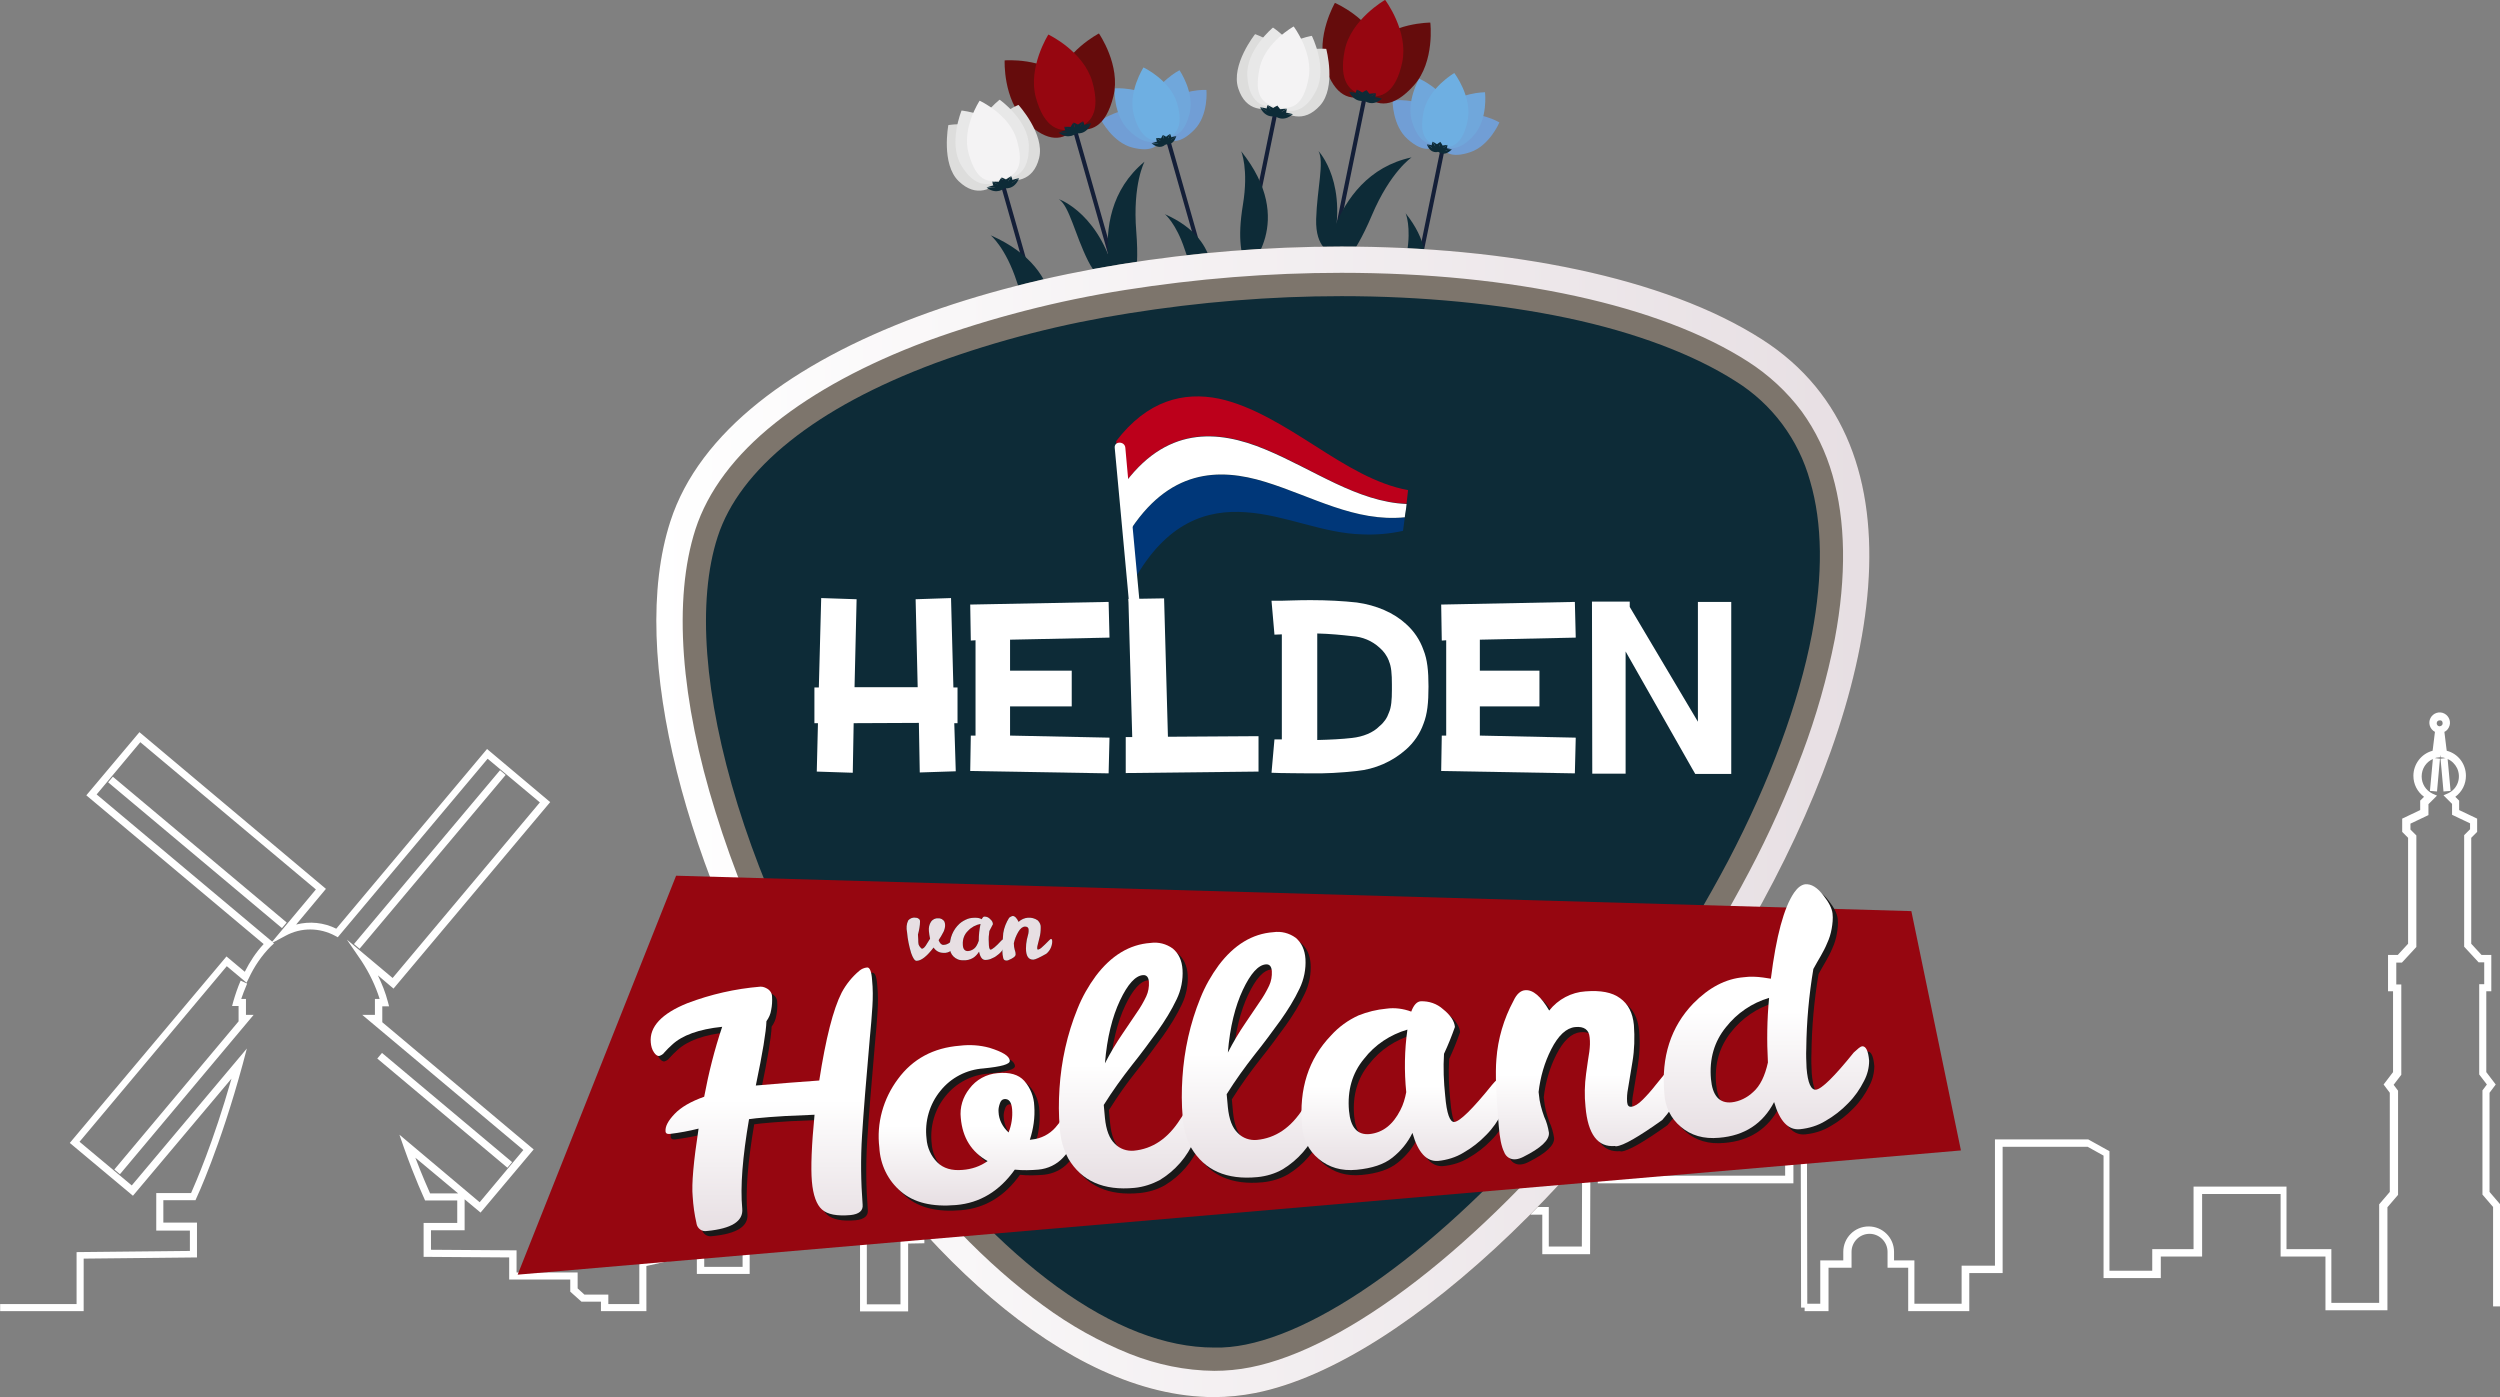<?xml version="1.0" encoding="utf-8"?>
<!-- Generator: Adobe Illustrator 23.0.3, SVG Export Plug-In . SVG Version: 6.00 Build 0)  -->
<svg version="1.1" id="Layer_1" xmlns="http://www.w3.org/2000/svg" xmlns:xlink="http://www.w3.org/1999/xlink" x="0px" y="0px"
	 viewBox="0 0 847.2 473.5" style="enable-background:new 0 0 847.2 473.5;" xml:space="preserve">
<rect x="0" y="0" width="847.2" height="473.5" fill="#808080" stroke="none"/>
<style type="text/css">
	.st0{fill:#FFFFFF;}
	.st1{fill:#141F38;}
	.st2{fill:#719ED5;}
	.st3{fill:#70A7DB;}
	.st4{fill:#6EAFE2;}
	.st5{fill:#0D2B37;}
	.st6{fill:#650C0C;}
	.st7{fill:#960610;}
	.st8{fill:#DDDDDC;}
	.st9{fill:#E8E8E8;}
	.st10{fill:#F4F3F4;}
	.st11{fill:#7D756C;}
	.st12{fill:url(#SVGID_1_);}
	.st13{fill:#BC001B;}
	.st14{fill:#003779;}
	.st15{fill:none;}
	.st16{fill:#191919;}
	.st17{fill:url(#SVGID_2_);}
	.st18{fill:url(#SVGID_3_);}
	.st19{fill:url(#SVGID_4_);}
	.st20{fill:url(#SVGID_5_);}
	.st21{fill:url(#SVGID_6_);}
	.st22{fill:url(#SVGID_7_);}
	.st23{fill:url(#SVGID_8_);}
	.st24{fill:url(#SVGID_9_);}
	.st25{fill:url(#SVGID_10_);}
	.st26{fill:url(#SVGID_11_);}
</style>
<g transform="translate(-328.349 -3.683)">
	<path class="st0" d="M995.8,448h-20.8v-14.7H968v-5.4c0-3.4-2.8-6.1-6.1-6.1c-3.4,0-6.1,2.8-6.1,6.1v5.4h-7.8V448h-8.1v-1.2h-1.2
		l-0.1-49.1l-1.1-3.5l-1.4,3.4v7.1h-66.3v-7.1l-1.4-3.4l-1.1,3.5l-0.1,31H851v-13.4h-4v-14L832.6,389l-15.3,12.3l-0.1,28.2l-1.6-0.5
		c-4-1.2-37.6-9.5-67.5-9.5c-27.6,0-60.4,7.3-67.2,9.4l-1.6,0.5l-0.1-40.8h-6.6v-2.2h-24.4v2.2h-6.6v36.4l-5.5,0.1v23h-16.3v-27.4
		h-5.5l-12.4-15.5l-13.7,15.5h-5.8v14.7h-17.9v-6.5l-17.1,3.8V448h-15.4v-3.2h-6.6l-3.8-3.4v-4.1h-20.7v-7.5l-29-0.2v-11.5h11.4
		v-7.6h-10.9l-0.3-0.7c0-0.1-3-6.3-6.9-17.3l-1.5-4.3l27.2,22.9l14.8-17.7l-54.6-45.8h4.3v-5.4h1.6c-1.4-4.5-3.5-8.8-6.1-12.8
		l-5-7.3l15.5,13l49.9-59.5l-17.7-14.8l-50.8,60.5l-0.9-0.5c-5.2-2.8-11.5-2.9-16.8,0l-4.3,2.3l0.4,0.3l-1,0.9
		c-3.2,3.2-5.7,6.9-7.6,11l-0.7,1.4l-6.7-5.6l-49.9,59.5l17.7,14.8l39-46.4l-1.4,5.3c-7.7,28.4-15.6,45.2-15.7,45.4l-0.3,0.7h-10.9
		v7.6h11.4v11.8l-38.4,0.4V448h-28.3v-2.4h25.9v-17.6l38.4-0.4v-6.9h-11.4V408h11.8c1.4-3.2,7.5-17,13.7-38.8l-33.4,39.7L352,391
		l53.1-63.2l6.2,5.2c1.7-3.4,3.8-6.6,6.4-9.4l-60.1-50.4l18-21.4l63.2,53.1l-10.1,12.1c4.6-1.2,9.4-0.7,13.6,1.4l51.1-60.9l21.4,18
		l-53.1,63.2l-5.3-4.5c1.4,2.9,2.6,5.9,3.4,9l0.4,1.5h-2.3v5.4l51.3,43.1l-18,21.4l-5.4-4.5v10.5h-11.4v6.6l29,0.2v7.5h20.7v5.4
		l2.3,2.1h8.1v3.2h10.5v-14.9l22-4.8v7.1h13v-14.7h7.1l14.9-16.8l13.4,16.8h6.7v27.4h11.4v-23l5.5-0.1V386h6.6v-2.2h29.3v2.2h6.6
		l0.1,40c9.4-2.5,40.1-9.1,66.3-9.1c27.7,0,58.6,7.1,66.6,9.2l0.1-26.1l17.8-14.3l16.8,14.3v12.7h4v13.4h11.2l0.1-28.9l3.2-10.1
		l4.2,9.9v5.1h61.4V397l4.2-9.9l3.2,10.1l0.1,48.3h4.4v-14.7h7.8v-2.9c0-4.7,3.8-8.6,8.6-8.6c4.7,0,8.6,3.8,8.6,8.6v2.9h6.9v14.7h16
		v-12.9h11.3v-42.8h31.6l7.2,4v40.5h14.5v-7.3h14v-21.2h31.5v21.2h15.2v18.2h16.2v-33.4l3.6-4.2v-33.6l-2.1-2.8l3.2-4.2v-27.4h-1.7
		v-12.3h3.3l3.5-3.8v-35.9l-2-2v-4.5l6.1-2.9v-3.2l1.3-1.3c-2.3-1.7-3.6-4.3-3.6-7.1c0-4,2.7-7.5,6.5-8.5l0.1-0.7l0.7-5.7
		c-1.7-0.9-2.4-3-1.5-4.7c0.9-1.7,3-2.4,4.7-1.5c1.7,0.9,2.4,3,1.5,4.7c-0.3,0.6-0.8,1.2-1.5,1.5l0.7,5.7l0.1,0.7
		c3.9,1,6.5,4.5,6.5,8.5c0,2.8-1.3,5.4-3.6,7.1l1.3,1.3v3.2l6.1,2.9v4.5l-2,2v35.9l3.5,3.8h3.3v12.3h-1.7v27.4l3.2,4.2l-2.1,2.8
		v33.6l3.6,4.2v34.6h-2.4v-33.7l-3.6-4.2v-35.3l1.5-2l-2.6-3.4v-30.6h1.7v-7.4h-1.9l-4.9-5.3v-37.8l2-2v-2l-6.1-2.9v-3.7l-2.9-2.9
		l1.6-0.7c3.2-1.5,4.5-5.3,3-8.5c-0.7-1.4-1.8-2.5-3.2-3.1l1,10.8l-2.4,0.2l-1-11.1l1.7-0.2c-0.3-0.1-0.5-0.1-0.8-0.2l-0.9-0.1
		l-0.1-0.8l-0.1,0.8l-0.9,0.1c-0.3,0-0.5,0.1-0.8,0.2l1.7,0.2l-1,11.1l-2.4-0.2l1-10.8c-2.3,1-3.8,3.3-3.8,5.9
		c0,2.5,1.4,4.7,3.6,5.8l1.6,0.7l-2.9,2.9v3.7l-6.1,2.9v2l2,2v37.8l-4.9,5.3h-1.9v7.4h1.7v30.6l-2.6,3.4l1.5,2v35.3l-3.6,4.2v34.9
		h-21v-18.2h-15.2v-21.2h-26.6v21.2h-14v7.3h-19.4v-41.5l-5.4-3H1007v42.8h-11.3V448z M474.1,408.1h9.5L469.1,396
		C471.5,402.3,473.4,406.5,474.1,408.1L474.1,408.1z M361.1,272.9l59.5,49.9l14.8-17.7l-59.5-49.9L361.1,272.9z M1155.1,247.8
		c-0.6,0-1,0.4-1,1c0,0.5,0.4,1,0.9,1l0.1,0l0.1,0c0.6-0.1,1-0.6,0.9-1.1C1156.1,248.1,1155.7,247.7,1155.1,247.8L1155.1,247.8z
		 M720.3,446.8h-2.4v-16.3l0.3-0.3c0.3-0.4,8.7-10,30-10s29.7,9.5,30,10l0.3,0.3v16H776v-15.1c-1.6-1.6-9.9-8.8-27.9-8.8
		s-26.3,7.2-27.9,8.8V446.8z M369,401.6l-1.9-1.6l42.1-50.2v-5.2H407l0.4-1.5c0.7-2.4,1.5-4.8,2.5-7.1l2.2,1c-0.9,2.1-1.6,4-2,5.2
		h1.6v5.4h2.6L369,401.6z M500.3,399.4l-44.1-37l1.6-1.9l44.1,37L500.3,399.4z M450.2,325.2l-1.9-1.6l49.5-58.9l1.9,1.6L450.2,325.2
		z M423.9,318.2L365,268.8l1.6-1.9l58.9,49.4L423.9,318.2z"/>
	<g transform="translate(602.668 215.343)">
		<g transform="translate(0 0)">
			<g transform="translate(243.605)">
				<g transform="translate(59.758 47.581)">
					
						<rect x="-118.1" y="-187.8" transform="matrix(0.201 -0.98 0.98 0.201 108.824 -240.714)" class="st1" width="50" height="1.4"/>
				</g>
				<g transform="translate(52.792 24.795)">
					<g transform="translate(0 9.095)">
						<path class="st2" d="M-85.2-208c5.2,4.6,4.7,8,2.4,10.7s-5.7,3.5-10.9-1.1s-5.1-13.1-5.1-13.1S-90.4-212.6-85.2-208z"/>
					</g>
					<g transform="translate(15.601 13.925)">
						<path class="st2" d="M-92.1-211c-6.6,2.2-7.5,5.5-6.4,8.9s3.8,5.5,10.4,3.3s9.9-10.1,9.9-10.1S-85.5-213.2-92.1-211z"/>
					</g>
					<g transform="translate(6.1 1.891)">
						<path class="st3" d="M-85.2-201.1c2.3,7.1,0.1,9.9-3.5,11.1s-7.2,0.2-9.5-6.8s2.3-14.9,2.3-14.9S-87.5-208.1-85.2-201.1z"/>
					</g>
					<g transform="translate(13.923 6.506)">
						<path class="st3" d="M-95.4-206.2c-4.9,5.6-4,9.1-1.2,11.6s6.5,3,11.4-2.5s3.8-14.6,3.8-14.6S-90.4-211.7-95.4-206.2z"/>
					</g>
					<g transform="translate(10.12)">
						<path class="st4" d="M-83.5-195.5c-1.7,8.1-5.4,9.6-9.6,8.7s-7-3.7-5.3-11.8s10.4-13.1,10.4-13.1S-81.8-203.6-83.5-195.5z"/>
					</g>
					<g transform="translate(11.628 23.245)">
						<g transform="translate(2.81 0.067)">
							<path class="st5" d="M-97.7-208.4c0,0-3-1.2,0.7-3.3L-97.7-208.4z"/>
						</g>
						<g transform="translate(3.946 0.067)">
							<path class="st5" d="M-98.9-208.4c0,0,3.2,0,0.7-3.3L-98.9-208.4z"/>
						</g>
						<g transform="translate(1.737)">
							<path class="st5" d="M-96.7-208.3c0,0-3.2-0.1-1.9-3.4L-96.7-208.3z"/>
						</g>
						<g transform="translate(2.056)">
							<path class="st5" d="M-97-208.3c0,0,2.5-1.1-1.9-3.4L-97-208.3z"/>
						</g>
						<g transform="translate(0 0.831)">
							<path class="st5" d="M-94.9-209.1c0,0-2.6,1-3.9-2.5L-94.9-209.1z"/>
						</g>
						<g transform="translate(0 0.831)">
							<path class="st5" d="M-94.9-209.1c0,0,1.2-1.9-3.9-2.5L-94.9-209.1z"/>
						</g>
						<g transform="translate(3.946 1.017)">
							<path class="st5" d="M-98.9-209.3c0,0,3,1.2,3.1-2.3L-98.9-209.3z"/>
						</g>
						<g transform="translate(3.585 1.017)">
							<path class="st5" d="M-98.5-209.3c0,0-1.9-2,3.1-2.3L-98.5-209.3z"/>
						</g>
						<g transform="translate(3.946 2.592)">
							<path class="st5" d="M-98.9-210.9c0,0,2,2,4.6-0.8L-98.9-210.9z"/>
						</g>
						<g transform="translate(3.94 2.095)">
							<path class="st5" d="M-98.9-210.4c0,0-0.4-2.2,4.6-0.8L-98.9-210.4z"/>
						</g>
					</g>
				</g>
				<g transform="translate(26.896)">
					<g transform="translate(5.805 33.017)">
						
							<rect x="-118.1" y="-187.8" transform="matrix(0.201 -0.98 0.98 0.201 108.823 -240.716)" class="st1" width="50" height="1.4"/>
					</g>
					<g transform="translate(2.06)">
						<g transform="translate(0 1.014)">
							<path class="st6" d="M-79-196.3c3.4,10.2,0.1,14.4-5.1,16.1s-10.4,0.3-13.7-9.9s3.3-21.6,3.3-21.6S-82.4-206.5-79-196.3z"/>
						</g>
						<g transform="translate(11.324 7.693)">
							<path class="st6" d="M-93.8-203.7c-7.1,8-5.8,13.2-1.7,16.8s9.4,4.4,16.5-3.6s5.5-21.2,5.5-21.2S-86.7-211.7-93.8-203.7z"/>
						</g>
						<g transform="translate(7.111)">
							<path class="st7" d="M-78.8-190.6c-2.2,10.5-7.1,12.5-12.5,11.4s-9.1-4.9-7-15.4s13.7-17.1,13.7-17.1S-76.6-201.1-78.8-190.6
								z"/>
						</g>
						<g transform="translate(9.149 30.296)">
							<g transform="translate(3.697 0.177)">
								<path class="st5" d="M-97.3-208c0,0-3.9-1.5,0.7-3.6L-97.3-208z"/>
							</g>
							<g transform="translate(5.225 0.177)">
								<path class="st5" d="M-98.9-208c0,0,4.2,0.2,0.7-3.6L-98.9-208z"/>
							</g>
							<g transform="translate(2.278)">
								<path class="st5" d="M-95.9-207.8c0,0-4.2-0.3-2.6-3.8L-95.9-207.8z"/>
							</g>
							<g transform="translate(2.64)">
								<path class="st5" d="M-96.3-207.8c0,0,3.3-1.1-2.6-3.8L-96.3-207.8z"/>
							</g>
							<g transform="translate(0 0.848)">
								<path class="st5" d="M-93.6-208.7c0,0-3.3,1-5.2-3L-93.6-208.7z"/>
							</g>
							<g transform="translate(0 0.848)">
								<path class="st5" d="M-93.6-208.7c0,0,1.5-2.1-5.2-3L-93.6-208.7z"/>
							</g>
							<g transform="translate(5.225 1.33)">
								<path class="st5" d="M-98.9-209.2c0,0,3.9,1.4,3.9-2.5L-98.9-209.2z"/>
							</g>
							<g transform="translate(4.723 1.33)">
								<path class="st5" d="M-98.4-209.2c0,0-2.6-2.3,3.9-2.5L-98.4-209.2z"/>
							</g>
							<g transform="translate(5.225 3.15)">
								<path class="st5" d="M-98.9-211c0,0,2.7,2.3,6-0.7L-98.9-211z"/>
							</g>
							<g transform="translate(5.214 2.483)">
								<path class="st5" d="M-98.9-210.3c0,0-0.5-2.5,6-0.7L-98.9-210.3z"/>
							</g>
						</g>
					</g>
					<g transform="translate(1.744 53.373)">
						<path class="st5" d="M-98.9-168.2c0,0,1.6-37.3,30.7-43.5c0,0-7.2,4.8-13.5,19.7S-93.4-172.6-98.9-168.2z"/>
					</g>
					<g transform="translate(0 51.249)">
						<path class="st5" d="M-98-211.7c0,0,10.7,11.2,4.3,34.4c0,0-5.4-1.3-5.1-11.4S-96-208-98-211.7z"/>
					</g>
				</g>
				<g transform="translate(0 9.11)">
					<g transform="translate(2.943 26.792)">
						
							<rect x="-118.1" y="-187.8" transform="matrix(0.201 -0.98 0.98 0.201 108.823 -240.716)" class="st1" width="50" height="1.4"/>
					</g>
					<g transform="translate(0 2.503)">
						<path class="st8" d="M-79.1-200.2c2.6,8-0.6,11.4-5.4,13s-11.2,1.9-13.8-6.1s5.7-18.4,5.7-18.4S-81.8-208.1-79.1-200.2z"/>
					</g>
					<g transform="translate(9.711 7.394)">
						<path class="st8" d="M-95.2-206.4c-5.6,6.3-4,10.7-0.2,14.1s9.5,6.1,15.1-0.1s2.1-19.2,2.1-19.2S-89.7-212.6-95.2-206.4z"/>
					</g>
					<g transform="translate(3.663 0.271)">
						<path class="st9" d="M-79.6-196.4c0.5,8.7-3.7,11.4-9,11.7s-9.8-1.8-10.3-10.6s8.7-16.4,8.7-16.4S-80.1-205.1-79.6-196.4z"/>
					</g>
					<g transform="translate(7.931 2.975)">
						<path class="st9" d="M-97-201.8c-3.9,7.8-1.1,11.9,3.6,14.3s9.7,2.2,13.6-5.6s-1.5-18.5-1.5-18.5S-93.1-209.6-97-201.8z"/>
					</g>
					<g transform="translate(7.082)">
						<path class="st10" d="M-81.6-194c-1.8,8.8-5.3,10.6-10.6,9.5s-7.8-4.1-6-13s11.6-14.3,11.6-14.3S-79.8-202.8-81.6-194z"/>
					</g>
					<g transform="translate(7.885 26.435)">
						<g transform="translate(3.699 0.176)">
							<path class="st5" d="M-97.3-208c0,0-3.9-1.5,0.7-3.6L-97.3-208z"/>
						</g>
						<g transform="translate(5.227 0.176)">
							<path class="st5" d="M-98.9-208c0,0,4.2,0.2,0.7-3.6L-98.9-208z"/>
						</g>
						<g transform="translate(2.279)">
							<path class="st5" d="M-95.9-207.8c0,0-4.2-0.3-2.6-3.8L-95.9-207.8z"/>
						</g>
						<g transform="translate(2.64)">
							<path class="st5" d="M-96.3-207.8c0,0,3.3-1.1-2.6-3.8L-96.3-207.8z"/>
						</g>
						<g transform="translate(0 0.848)">
							<path class="st5" d="M-93.6-208.7c0,0-3.3,1-5.2-3L-93.6-208.7z"/>
						</g>
						<g transform="translate(0 0.848)">
							<path class="st5" d="M-93.6-208.7c0,0,1.5-2.1-5.2-3L-93.6-208.7z"/>
						</g>
						<g transform="translate(5.227 1.33)">
							<path class="st5" d="M-98.9-209.2c0,0,3.9,1.4,3.9-2.5L-98.9-209.2z"/>
						</g>
						<g transform="translate(4.725 1.33)">
							<path class="st5" d="M-98.4-209.2c0,0-2.6-2.3,3.9-2.5L-98.4-209.2z"/>
						</g>
						<g transform="translate(5.227 3.15)">
							<path class="st5" d="M-98.9-211c0,0,2.7,2.3,6-0.7L-98.9-211z"/>
						</g>
						<g transform="translate(5.215 2.482)">
							<path class="st5" d="M-98.9-210.3c0,0-0.5-2.5,6-0.7L-98.9-210.3z"/>
						</g>
					</g>
					<g transform="translate(1.18 42.178)">
						<path class="st5" d="M-96.6-171.3c0,0,17.3-16.4-1.9-40.4c0,0,2.6,6,0.6,18.1S-98.3-176.3-96.6-171.3z"/>
					</g>
				</g>
				<g transform="translate(56.914 72.316)">
					<path class="st5" d="M-97.1-181.3c0,0,13-12.4-1.4-30.4c0,0,2,4.5,0.4,13.7S-98.4-185.1-97.1-181.3z"/>
				</g>
			</g>
			<g transform="translate(145.455 11.381)">
				<g transform="translate(73.573 33.08)">
					
						<rect x="-92.1" y="-212.4" transform="matrix(0.962 -0.274 0.274 0.962 47.816 -32.156)" class="st1" width="1.4" height="50"/>
				</g>
				<g transform="translate(52.198 11.411)">
					<g transform="translate(0 14.363)">
						<path class="st2" d="M-85.1-211.3c6.7,1.7,7.9,4.9,7,8.4s-3.4,5.8-10.1,4.1s-10.6-9.3-10.6-9.3S-91.8-213-85.1-211.3z"/>
					</g>
					<g transform="translate(18.765 7.716)">
						<path class="st2" d="M-95.3-207.1c-4.8,5-4.1,8.3-1.5,10.8s5.9,3.1,10.8-1.9s4.1-13.5,4.1-13.5S-90.5-212.1-95.3-207.1z"/>
					</g>
					<g transform="translate(4.629 7.186)">
						<path class="st3" d="M-84.4-207.2c5.3,5.2,4.7,8.8,2,11.5s-6.2,3.5-11.6-1.7s-4.9-14.3-4.9-14.3S-89.8-212.4-84.4-207.2z"/>
					</g>
					<g transform="translate(16.134 0.95)">
						<path class="st3" d="M-98.3-200.3c-1.8,7.2,0.7,9.9,4.3,10.9s7.2-0.3,9-7.5s-3.4-14.7-3.4-14.7S-96.4-207.5-98.3-200.3z"/>
					</g>
					<g transform="translate(10.639)">
						<path class="st4" d="M-83.7-199.4c2.3,7.9-0.4,11-4.4,12.2s-7.9-0.1-10.2-8s3.2-16.4,3.2-16.4S-86-207.3-83.7-199.4z"/>
					</g>
					<g transform="translate(17.183 22.632)">
						<g transform="translate(2.932 0.259)">
							<path class="st5" d="M-97.1-208.4c0,0-3.2,0.3-0.9-3.2L-97.1-208.4z"/>
						</g>
						<g transform="translate(3.746 0.259)">
							<path class="st5" d="M-97.9-208.4c0,0,2.9-1.4-0.9-3.2L-97.9-208.4z"/>
						</g>
						<g transform="translate(1.44 1.383)">
							<path class="st5" d="M-95.6-209.6c0,0-2.9,1.4-3.2-2.1L-95.6-209.6z"/>
						</g>
						<g transform="translate(1.44 1.383)">
							<path class="st5" d="M-95.6-209.6c0,0,1.8-2.1-3.2-2.1L-95.6-209.6z"/>
						</g>
						<g transform="translate(0 3.07)">
							<path class="st5" d="M-94.2-211.2c0,0-1.8,2.1-4.7-0.4L-94.2-211.2z"/>
						</g>
						<g transform="translate(0 2.354)">
							<path class="st5" d="M-94.2-210.5c0,0,0.2-2.2-4.7-0.4L-94.2-210.5z"/>
						</g>
						<g transform="translate(4.665)">
							<path class="st5" d="M-98.9-208.2c0,0,3.2-0.4,1.6-3.5L-98.9-208.2z"/>
						</g>
						<g transform="translate(3.871)">
							<path class="st5" d="M-98.1-208.2c0,0-2.6-0.9,1.6-3.5L-98.1-208.2z"/>
						</g>
						<g transform="translate(4.665 0.677)">
							<path class="st5" d="M-98.9-208.9c0,0,2.7,0.8,3.7-2.8L-98.9-208.9z"/>
						</g>
						<g transform="translate(4.505 0.677)">
							<path class="st5" d="M-98.7-208.9c0,0-1.3-1.8,3.7-2.8L-98.7-208.9z"/>
						</g>
					</g>
				</g>
				<g transform="translate(19.58)">
					<g transform="translate(23.268 32.656)">
						
							<rect x="-92.1" y="-212.4" transform="matrix(0.962 -0.274 0.274 0.962 47.816 -32.157)" class="st1" width="1.4" height="50"/>
					</g>
					<g transform="translate(0 9.027)">
						<path class="st6" d="M-78-205.2c7.7,7.5,6.7,12.7,2.9,16.7s-9,5.1-16.7-2.4s-7.1-20.7-7.1-20.7S-85.7-212.7-78-205.2z"/>
					</g>
					<g transform="translate(16.653)">
						<path class="st6" d="M-98-195.2c-2.6,10.4,1,14.4,6.3,15.7s10.4-0.4,13-10.9s-4.9-21.3-4.9-21.3S-95.4-205.6-98-195.2z"/>
					</g>
					<g transform="translate(9.814 0.264)">
						<path class="st7" d="M-79-195.6c2.9,10.3-0.5,14.4-5.8,15.9s-10.4-0.1-13.3-10.4s4.2-21.5,4.2-21.5S-82-206-79-195.6z"/>
					</g>
					<g transform="translate(18.275 29.761)">
						<g transform="translate(3.827 0.425)">
							<path class="st5" d="M-96.7-208.1c0,0-4.1,0.5-1-3.6L-96.7-208.1z"/>
						</g>
						<g transform="translate(4.989 0.425)">
							<path class="st5" d="M-97.8-208.1c0,0,3.8-1.8-1-3.6L-97.8-208.1z"/>
						</g>
						<g transform="translate(1.951 1.808)">
							<path class="st5" d="M-94.8-209.5c0,0-3.8,1.7-4.1-2.2L-94.8-209.5z"/>
						</g>
						<g transform="translate(1.951 1.785)">
							<path class="st5" d="M-94.8-209.4c0,0,2.4-2.5-4.1-2.2L-94.8-209.4z"/>
						</g>
						<g transform="translate(0 3.778)">
							<path class="st5" d="M-92.9-211.4c0,0-2.5,2.4-6-0.2L-92.9-211.4z"/>
						</g>
						<g transform="translate(0 2.809)">
							<path class="st5" d="M-92.9-210.5c0,0,0.4-2.5-6-0.2L-92.9-210.5z"/>
						</g>
						<g transform="translate(6.007)">
							<path class="st5" d="M-98.9-207.7c0,0,4.1-0.6,2.3-4L-98.9-207.7z"/>
						</g>
						<g transform="translate(5.028)">
							<path class="st5" d="M-97.9-207.7c0,0-3.3-0.9,2.3-4L-97.9-207.7z"/>
						</g>
						<g transform="translate(6.007 0.649)">
							<path class="st5" d="M-98.9-208.3c0,0,3.4,0.8,5-3.4L-98.9-208.3z"/>
						</g>
						<g transform="translate(5.828 0.649)">
							<path class="st5" d="M-98.7-208.3c0,0-1.6-2,5-3.4L-98.7-208.3z"/>
						</g>
					</g>
					<g transform="translate(34.906 43.44)">
						<path class="st5" d="M-93.6-158.9c0,0-15.8-33.8,7.2-52.8c0,0-4.1,7.6-2.8,23.7S-90.8-165.3-93.6-158.9z"/>
					</g>
					<g transform="translate(18.371 56.156)">
						<path class="st5" d="M-98.9-211.7c0,0,14.7,5,19.7,28.6c0,0-5.3,1.3-9.8-7.7S-95.3-209.3-98.9-211.7z"/>
					</g>
				</g>
				<g transform="translate(0 22.444)">
					<g transform="translate(17.785 26.513)">
						
							<rect x="-92.1" y="-212.4" transform="matrix(0.962 -0.274 0.274 0.962 47.816 -32.157)" class="st1" width="1.4" height="50"/>
					</g>
					<g transform="translate(0 8.21)">
						<path class="st8" d="M-81-207.4c6,5.8,4.8,10.4,1.2,14.1s-9.1,6.8-15.1,1s-3.5-19-3.5-19S-87-213.3-81-207.4z"/>
					</g>
					<g transform="translate(10.966 1.765)">
						<path class="st8" d="M-98.3-199.2c-2,8.1,1.4,11.4,6.4,12.6c4.9,1.2,11.3,1,13.3-7.1s-7-18-7-18S-96.2-207.3-98.3-199.2z"/>
					</g>
					<g transform="translate(2.881 3.674)">
						<path class="st9" d="M-80.3-203c4.5,7.5,2,11.8-2.6,14.5s-9.5,2.9-14-4.6s0.1-18.6,0.1-18.6S-84.8-210.5-80.3-203z"/>
					</g>
					<g transform="translate(8.489)">
						<path class="st9" d="M-98.9-195.7c0.1,8.8,4.5,11.1,9.8,11s9.6-2.5,9.5-11.3s-9.9-15.7-9.9-15.7S-99-204.4-98.9-195.7z"/>
					</g>
					<g transform="translate(6.705 0.244)">
						<path class="st10" d="M-81.9-198.3c2.5,8.7,0.3,11.9-5,13.4s-8.8,0-11.3-8.7s3.7-18,3.7-18S-84.4-207-81.9-198.3z"/>
					</g>
					<g transform="translate(13.473 25.927)">
						<g transform="translate(3.827 0.425)">
							<path class="st5" d="M-96.7-208.1c0,0-4.1,0.5-1-3.6L-96.7-208.1z"/>
						</g>
						<g transform="translate(4.99 0.425)">
							<path class="st5" d="M-97.8-208.1c0,0,3.8-1.8-1-3.6L-97.8-208.1z"/>
						</g>
						<g transform="translate(1.95 1.808)">
							<path class="st5" d="M-94.8-209.5c0,0-3.8,1.7-4.1-2.2L-94.8-209.5z"/>
						</g>
						<g transform="translate(1.95 1.785)">
							<path class="st5" d="M-94.8-209.4c0,0,2.4-2.5-4.1-2.2L-94.8-209.4z"/>
						</g>
						<g transform="translate(0 3.779)">
							<path class="st5" d="M-92.9-211.4c0,0-2.5,2.4-6-0.2L-92.9-211.4z"/>
						</g>
						<g transform="translate(0 2.809)">
							<path class="st5" d="M-92.9-210.5c0,0,0.4-2.5-6-0.2L-92.9-210.5z"/>
						</g>
						<g transform="translate(6.008)">
							<path class="st5" d="M-98.9-207.7c0,0,4.1-0.6,2.3-4L-98.9-207.7z"/>
						</g>
						<g transform="translate(5.03)">
							<path class="st5" d="M-97.9-207.7c0,0-3.3-0.9,2.3-4L-97.9-207.7z"/>
						</g>
						<g transform="translate(6.008 0.649)">
							<path class="st5" d="M-98.9-208.3c0,0,3.4,0.8,5-3.4L-98.9-208.3z"/>
						</g>
						<g transform="translate(5.829 0.649)">
							<path class="st5" d="M-98.7-208.3c0,0-1.6-2,5-3.4L-98.7-208.3z"/>
						</g>
					</g>
					<g transform="translate(14.727 45.847)">
						<path class="st5" d="M-78.5-176.7c0,0,7.7-22.6-20.3-34.9c0,0,5.1,4.1,8.9,15.8S-82.3-180.4-78.5-176.7z"/>
					</g>
				</g>
				<g transform="translate(73.795 61.247)">
					<path class="st5" d="M-83.5-185.4c0,0,5.8-17-15.3-26.3c0,0,3.8,3.1,6.7,11.9C-89.3-190.9-86.4-188.1-83.5-185.4z"/>
				</g>
			</g>
			<g transform="translate(46.961 83.592)">
				<path class="st11" d="M104.2,176.9C0.1,197.7-125-23.3-94.1-118.6s278.5-120.3,370-61.6C389.9-107,208.2,156.1,104.2,176.9z"/>
				
					<linearGradient id="SVGID_1_" gradientUnits="userSpaceOnUse" x1="-856.083" y1="555.543" x2="-855.083" y2="555.543" gradientTransform="matrix(411.076 0 0 -389.911 351816.219 216595.781)">
					<stop  offset="0" style="stop-color:#FFFFFF"/>
					<stop  offset="0.994" style="stop-color:#E7DFE3"/>
				</linearGradient>
				<path class="st12" d="M133.3-202.8c57.8,0,108.1,11,137.8,30.1c7,4.5,13.2,10.2,18.2,16.9c4.7,6.5,8.2,13.8,10.4,21.5
					c4.5,15.6,4.8,34.3,0.8,55.6c-2.6,13.2-6.3,26.2-11,38.7c-5.2,13.8-11.2,27.3-18.1,40.3c-14.5,27.5-31.7,53.4-51.4,77.5
					c-19.6,24-40.7,45.1-61,60.8c-20.8,16.1-40.3,26.3-56.5,29.5c-4,0.8-8.2,1.2-12.3,1.2c-9.8-0.1-19.4-2.1-28.5-5.7
					c-10.5-4.2-20.3-9.7-29.4-16.4c-19-13.7-38.3-33.8-55.9-57.9c-12.2-16.8-23-34.6-32.3-53.1c-9.2-18.1-16.9-36.9-22.9-56.3
					c-5.9-18.9-9.5-36.8-10.7-53c-1.2-16.6,0.1-31,3.9-42.8c4.2-12.9,13.3-25.1,27-36c13.3-10.6,30.6-20,51.5-27.8
					c21.8-7.9,44.3-13.7,67.2-17.3C84.2-200.8,108.7-202.8,133.3-202.8L133.3-202.8 M133.3-211.7c-99.4,0-207.7,32.2-227.4,93.1
					c-29.5,91,83.4,296.8,184.3,296.8c4.7,0,9.4-0.5,14-1.4c104.1-20.8,285.7-283.9,171.7-357C242.9-201.4,189.5-211.7,133.3-211.7
					L133.3-211.7z"/>
			</g>
			<path class="st5" d="M147.8,244c-3.5,0.7-7.1,1.1-10.7,1c-16.4,0-34.3-6.9-53.2-20.6c-18.3-13.3-37-32.7-54.1-56.2
				c-23.5-32.3-42.7-70.3-54.1-107c-11.4-36.9-13.9-69.2-6.8-91c3.7-11.4,11.9-22.3,24.4-32.3c12.6-10.1,29.2-19,49.3-26.5
				c21.3-7.8,43.3-13.4,65.7-16.9c23.8-3.8,47.9-5.8,72-5.8l0,0c27.3,0,53.7,2.6,76.5,7.4c23.2,4.9,42.9,12.4,57,21.4
				c12.4,7.7,21.4,19.8,25.3,33.9c4.2,14.3,4.4,31.8,0.6,51.9c-4.4,23.1-14.2,49.7-28.4,76.8c-14.3,27-31.2,52.5-50.5,76.1
				C221.7,204.3,178.5,237.8,147.8,244z"/>
			<g transform="translate(202.335 134.534)">
				<path class="st13" d="M-96.5-181c14.7-21.1,32.5-19.7,48.6-13c16.4,6.8,31.2,17.9,47.9,18.5c0.2-1.5,0.3-3,0.5-4.6
					c-10.9-2-21-8.3-31.5-15c-10.4-6.6-21.4-13.6-32.6-16c-11.9-2.4-24.2,0.5-34.8,14.4C-97.8-191.3-97.2-186.1-96.5-181z"/>
				<path class="st14" d="M-94.5-165.1l2,15.8c11.1-20,24.9-24.3,38.1-23.3c13.4,0.9,26.1,7.2,39.5,7.5c4.6,0.2,9.2-0.2,13.7-1.2
					c0.2-1.5,0.4-3,0.6-4.5c-16.8,1.6-31.4-7.2-47.3-12C-63.5-187.6-80.7-187.4-94.5-165.1z"/>
				<path class="st0" d="M-96.5-181c0.7,5.3,1.4,10.5,2,15.8c13.8-22.2,31-22.5,46.6-17.7c15.9,4.9,30.5,13.7,47.3,12
					c0.1-0.9,0.2-1.8,0.4-2.7c0.1-0.6,0.1-1.2,0.2-1.8c-16.7-0.7-31.5-11.7-47.9-18.5C-64-200.6-81.8-202-96.5-181z"/>
				<g transform="translate(0 15.437)">
					<line class="st15" x1="-92" y1="-155.7" x2="-97.1" y2="-210"/>
					<path class="st0" d="M-90.3-155.7L-92-174l-2.7-29.2l-0.6-6.7c-0.2-2.3-3.8-2.3-3.6,0l1.7,18.3l2.7,29.2l0.6,6.7
						C-93.6-153.4-90.1-153.4-90.3-155.7L-90.3-155.7z"/>
				</g>
			</g>
			<g transform="translate(100.569 202.713)">
				<path class="st0" d="M-85.6-169.3l-0.3,16.8l-12.2-0.4l0.4-16.4h-1.2v-12.1h1.5l0.8-30.3l12,0.4l-0.7,29.8h21.4l-0.7-29.8
					l12-0.4l0.8,30.3h1.4v12.1h-1.1L-51-153l-12.2,0.4l-0.3-16.8L-85.6-169.3z"/>
				<path class="st0" d="M-44.3-197.4l-1.6,0.1l-0.2-12.2l46.9-0.9l0.3,12.1l-33.7,0.7v10.5h20.9v12.1h-20.9v9.9l33.7,0.7l-0.3,12.1
					l-46.9-0.8l0.2-12h1.6L-44.3-197.4L-44.3-197.4z"/>
				<path class="st0" d="M8.8-164.7l-1.3-46.7l12.1-0.2l1.3,46.9l30.7-0.2v12l-45,0.5v-12.2H8.8z"/>
				<path class="st0" d="M56-210.8h3.6c1.4,0,4.9-0.2,9.6-0.2c5.8,0,11.1,0.3,15.7,0.8c6.6,0.9,12.6,3.5,16.7,7.3
					c2.7,2.4,4.7,5.4,5.9,8.8c1.3,3.2,1.7,7.1,1.7,12.4c0,5.5-0.4,9.3-1.7,12.6c-1.2,3.4-3.3,6.4-5.9,8.7
					c-4.6,4.1-10.5,6.7-16.7,7.3c-5.3,0.6-10.7,0.9-16.1,0.8c-4.4,0-7.9-0.1-9.1-0.1h-0.5l-3.2-0.1l1-11.3h2.5v-35.6l-2.5,0.1
					L56-210.8z M95.8-190.4c-0.7-1.8-1.8-3.3-3.2-4.5c-2.5-2.3-5.8-3.7-9.3-3.9c-3.5-0.4-7.5-0.8-11.8-0.9v36.1
					c4.3-0.1,8.4-0.3,11.8-0.7c3.7-0.4,7.2-1.8,9.3-4c1.5-1.2,2.6-2.8,3.2-4.6c0.8-1.8,1-4.3,1-7.7v-1.8c0-3.6-0.2-6.1-1-7.9V-190.4
					z"/>
				<path class="st0" d="M115.2-197.4l-1.5,0.1l-0.2-12.2l45.3-0.9l0.3,12.1l-32.5,0.7v10.5h20.2v12.1h-20.2v9.9l32.5,0.7l-0.3,12.1
					l-45.3-0.8l0.2-12h1.5L115.2-197.4z"/>
				<path class="st0" d="M164.6-210.5h12.8l0,1.8l23.1,38.9v-40.6h11.3v58.3h-12.2l-1.1-1.9L176-193.6v41.4h-11.3L164.6-210.5z"/>
			</g>
			<path class="st7" d="M-98.9,220.3l489.1-42.1l-16.8-81.1L-45.2,85.1L-98.9,220.3z"/>
			<g transform="translate(45.011 299.902)">
				<g transform="translate(1.752 1.752)">
					<g transform="translate(77.462)">
						<g transform="translate(0 54.303)">
							<path class="st16" d="M-52.9-169.5c-5.2,7.3-11.8,11.3-19.9,12s-14.3-0.8-18.7-4.6c-4.4-3.7-7-9.1-7.3-14.9
								c-1-8.2,1.3-16.5,6.3-23.2c5-6.8,12-10.5,21-11.3c3.3-0.4,6.7-0.2,10,0.7c4.5,1.4,6.8,2.8,6.9,4.4c0.1,1.2-2.9,2-8.9,2.6
								c-5.7,0.4-11,3.1-14.6,7.6c-3.7,4.5-5.4,10.4-4.7,16.2c0.2,3,1.5,5.9,3.6,8c2.1,2.1,5,2.9,8.5,2.6c3.1-0.2,6.1-1.2,8.6-3
								c-5.5-3.1-8.5-7.9-9.1-14.6c-0.4-3.6,0.7-7.1,2.9-9.9c2.3-3.1,5.8-5,9.6-5.3c4.1-0.4,7.1,0.5,9,2.6c2.1,2.4,3.3,5.4,3.4,8.5
								c0.3,3.9-0.3,7.8-1.5,11.5l0.7-0.1c3.1-0.3,6-1.8,8-4.1c0.8-1,1.5-1.8,2-2.5c0.4-0.6,1.1-1,1.8-1.2c1-0.1,1.6,1.1,1.9,3.5
								c0.4,4.5-0.6,7.9-3.1,10.4c-2.2,2.4-5.2,3.8-8.4,4.1C-47.4-169.3-50.2-169.2-52.9-169.5z M-55-182.1c1-2.5,1.4-5.2,1.2-7.8
								c-0.2-2.5-1.1-3.7-2.7-3.5c-0.7,0.1-1.2,0.6-1.5,1.6c-0.3,0.9-0.5,1.8-0.4,2.8C-58.3-186.4-57-183.9-55-182.1L-55-182.1z"/>
						</g>
						<g transform="translate(60.951 19.486)">
							<path class="st16" d="M-73.3-128.5c-10.4,1-17.9-2.3-22.4-9.9c-1.7-3.2-2.7-6.7-2.9-10.3c-0.4-4.5-0.4-9-0.1-13.5
								c0.6-9.3,2.6-18.4,6.1-27c1.6-4,3.7-7.7,6.2-11.1c5.2-6.9,11.4-10.7,18.5-11.2c2.7-0.4,5.4,0.3,7.6,1.9
								c1.9,1.6,3.1,4,3.3,7.2c0.2,3.4-0.5,6.9-2,10c-1.8,3.8-4,7.3-6.4,10.7c-2.7,3.7-5.6,7.7-8.9,11.8s-6.4,8.5-9.4,13.3l0.4,4.4
								c0.4,4.1,1.5,7,3.4,8.8c1.7,1.7,4,2.5,6.4,2.3c6.3-0.6,11.6-4.1,15.8-10.8c1.7-2.7,3.1-4.1,4.2-4.2c1-0.1,1.6,1.1,1.9,3.6
								c0.2,2.7-0.3,5.3-1.4,7.8c-2.4,5.7-6.5,10.4-11.8,13.6C-67.3-129.7-70.2-128.8-73.3-128.5z M-72.5-187.9
								c1.2-1.7,2.3-3.6,3.2-5.5c0.7-1.5,1-3.2,0.9-4.9c-0.1-1.6-0.8-2.4-2-2.3c-2.6,0.2-5.2,3.1-7.8,8.6s-4.4,12.6-5.1,21.3
								c1.8-3.5,3.8-6.9,6-10.1C-75.5-183.5-73.9-185.8-72.5-187.9z"/>
						</g>
						<g transform="translate(102.607 15.842)">
							<path class="st16" d="M-73.3-128.5c-10.4,1-17.9-2.3-22.4-9.9c-1.7-3.2-2.7-6.7-2.9-10.3c-0.4-4.5-0.4-9-0.1-13.5
								c0.6-9.3,2.6-18.4,6.1-27c1.6-4,3.7-7.7,6.2-11.1c5.2-6.9,11.4-10.7,18.5-11.2c2.7-0.4,5.4,0.3,7.6,1.9
								c1.9,1.6,3.1,3.9,3.3,7.2c0.2,3.4-0.5,6.9-2,10c-1.8,3.8-4,7.3-6.4,10.7c-2.7,3.7-5.6,7.7-8.9,11.8
								c-3.2,4.1-6.4,8.5-9.4,13.3l0.4,4.4c0.4,4.1,1.5,7,3.4,8.8c1.7,1.7,4,2.5,6.4,2.3c6.3-0.5,11.6-4.1,15.8-10.8
								c1.7-2.7,3.1-4.1,4.2-4.2c1-0.1,1.6,1.1,1.9,3.6c0.2,2.7-0.3,5.3-1.4,7.8c-2.4,5.7-6.5,10.4-11.8,13.6
								C-67.3-129.7-70.2-128.8-73.3-128.5z M-72.5-187.9c1.2-1.7,2.3-3.6,3.2-5.5c0.7-1.5,1-3.2,0.9-4.9c-0.1-1.6-0.8-2.4-2-2.3
								c-2.6,0.2-5.2,3.1-7.8,8.6s-4.4,12.6-5.1,21.3c1.8-3.5,3.8-6.9,6-10.1C-75.5-183.5-73.9-185.8-72.5-187.9z"/>
						</g>
						<g transform="translate(143.254 39.552)">
							<path class="st16" d="M-31.7-185.8c1.3-0.1,2.1,1.5,2.4,4.9c0,2.4-0.6,4.7-1.7,6.8c-1.4,2.8-3.2,5.4-5.4,7.6
								c-2.3,2.4-4.9,4.4-7.7,6c-2.6,1.6-5.6,2.5-8.6,2.8c-3.9,0.3-6.8-2.8-8.7-9.5c-1.6,3.3-3.9,6.1-6.8,8.4
								c-2.9,2.3-6.9,3.6-12.1,4.1c-5.2,0.5-9.4-0.8-12.9-3.7c-3.4-2.8-5.4-6.9-5.6-11.3c-1.1-12.4,2.2-22.6,9.8-30.5
								c2.6-2.9,5.8-5.2,9.3-6.8c3-1.2,6.2-2,9.5-2.3c2.8-0.4,5.7,0,8.4,1c0.8-2.2,1.9-3.4,3.2-3.5c2.8-0.1,5.5,0.8,7.6,2.7
								c2.5,2,3.8,4,4,6c-1.1,3.1-2.3,6.1-3.7,9.1c-0.3,4.7-0.1,9.5,0.4,14.2c0.5,6.1,1.6,9,3.1,8.9c1.9-0.2,6.2-4.4,12.8-12.6
								C-33.2-184.9-32.3-185.8-31.7-185.8z M-82.9-174.7c0.5,5.6,2.8,8.3,7,7.9c4.5-0.5,7.9-3.2,10.4-8.1c1-1.9,1.6-4,2-6.1
								c-0.7-7.1-0.6-14.2,0.4-21.2c-5.8,1.7-11,5.1-14.7,9.9C-81.8-187.5-83.5-181.6-82.9-174.7L-82.9-174.7z"/>
						</g>
						<g transform="translate(209.004 35.595)">
							<path class="st16" d="M-88.9-211.6c2.6-0.2,5.3,2.1,8.1,6.9c3-3.8,7.5-6.2,12.3-6.5c5.1-0.4,9,0.3,11.7,2.3s4.3,5,4.7,9.1
								c0.4,4.2,0.2,8.4-0.5,12.5c-0.7,4.3-1.2,7.3-1.5,9.1c-0.3,1.5-0.4,3-0.3,4.5c0.1,1.2,0.6,1.7,1.4,1.6
								c1.1-0.1,2.4-0.9,3.9-2.4s3-3.2,4.4-5c1.5-1.8,2.8-3.4,4-4.9c1.2-1.5,2.1-2.3,2.6-2.3c1-0.1,1.6,1.1,1.9,3.6
								c0.4,5.1-1.6,10.3-6.3,15.5c-8,5.7-13.2,8.7-15.6,8.9c-0.2,0-0.3,0-0.4-0.1c-5.8,0.5-9.2-3.9-10-13.3
								c-0.4-3.7-0.3-7.5,0.2-11.2c0.5-3.4,0.8-5.9,1.1-7.5c0.2-1.6,0.3-3.2,0.1-4.8c-0.2-2.6-1.9-3.8-4.9-3.5
								c-3,0.3-5.7,2.8-8.1,7.5c-2.3,4.5-3.7,9.4-4.3,14.5l0.1,0.8c0.2,2.6,0.9,5.1,1.8,7.6c0.8,1.7,1.3,3.5,1.6,5.4
								c0.2,2.5-2.7,5.2-8.7,8.2c-0.8,0.4-1.6,0.7-2.5,0.8c-1.8,0.2-3.4-0.8-4-2.5c-0.9-1.8-1.5-4.8-1.8-8.8
								c-0.9-10.4-1.2-17.9-0.8-22.6c0.5-6.9,2.5-13.7,5.8-19.8C-91.8-210.4-90.4-211.5-88.9-211.6z"/>
						</g>
						<g transform="translate(265.922)">
							<path class="st16" d="M-31.7-157c1.3-0.1,2.1,1.5,2.4,4.9c0,2.4-0.6,4.7-1.7,6.8c-1.4,2.8-3.2,5.4-5.4,7.6
								c-2.3,2.4-4.9,4.4-7.7,6c-2.6,1.6-5.6,2.5-8.6,2.8c-4,0.4-6.9-2.7-8.8-9.2c-3.8,7.3-10,11.4-18.6,12.1
								c-5.3,0.5-9.6-0.8-13-3.7c-3.4-2.8-5.4-6.9-5.6-11.3c-1.1-12.4,2.2-22.6,9.8-30.5c5.3-5.4,11-8.4,17.1-8.9
								c2.2-0.3,4.4-0.2,6.6,0.1l2.6,0.4c1.8-14.4,4.4-24.1,7.9-29.2c1.2-1.7,2.4-2.6,3.7-2.8c2.1-0.2,4.2,1.1,6.3,3.9
								c1.8,2.3,2.8,4.3,3,6c0.2,1.7,0,3.5-0.3,5.2c-0.3,1.7-0.8,3.3-1.5,4.8c-0.6,1.5-1.4,3-2.2,4.4c-0.8,1.4-1.7,2.9-2.5,4.4
								c-1.5,8.9-2.3,17.9-2.4,26.9c-0.1,2.2,0,4.5,0.1,6.7c0.4,5,1.5,7.5,3.2,7.3c1.9-0.2,6.2-4.4,12.8-12.6
								C-33.2-156.1-32.3-156.9-31.7-157z M-82.9-145.9c0.5,5.6,2.8,8.3,7,7.9c2.7-0.3,5.3-1.6,7.3-3.5c2.4-2.1,4-5.5,5-10.1
								c-0.4-7.3-0.3-14.6,0.4-21.9c-5.8,1.7-10.9,5.2-14.6,9.9C-81.8-158.6-83.5-152.7-82.9-145.9L-82.9-145.9z"/>
						</g>
					</g>
					<path class="st16" d="M-63.2-143.7c7.7-0.7,14.9-1.2,21.5-1.7c2.2-14.2,4.7-24.1,7.6-29.8c1.5-2.8,3.5-5.3,6-7.4
						c0.7-0.6,1.6-1,2.6-1.1c0.9-0.1,1.5,1.3,1.7,4.2c0.3,3,0.3,6,0.1,9.1c-0.2,3.2-0.5,6.9-0.9,11c-1.2,13.7-2.1,24.6-2.6,32.7
						c-0.5,7.8-0.4,15.6,0.2,23.4c0.2,2-1.2,3.2-4.1,3.5c-4.6,0.4-7.8-0.2-9.7-1.9c-1.8-1.6-3-4.8-3.4-9.5
						c-0.4-4.7-0.1-12.2,0.9-22.6c-8.1,0.3-13.2,0.6-15.3,0.8l-4.5,0.4c-0.8,0.1-1.6,0.2-2.4,0.3c-2.2,12.9-3,22.9-2.3,30.3
						c0.4,4.3-3.6,6.8-12,7.6c-1.6,0.3-3.2-0.8-3.5-2.5c0,0,0,0,0,0c-0.7-3-1.1-6-1.3-9.1c-0.4-4.2,0.3-11.9,2-23
						c-3.2,0.8-6.4,1.4-9.7,1.8c-1,0.1-1.5-0.2-1.5-1c-0.1-1.6,0.9-3.5,3.1-5.8c2.2-2.3,5.5-4.2,10-5.8c1.5-8,3.5-16,6.1-23.7
						c-7.9,0.8-13.6,2.9-17,6.1c-0.9,0.8-1.8,1.7-2.6,2.6c-0.4,0.6-1.1,1-1.8,1.2c-0.5,0-1.1-0.3-1.7-1.2c-0.7-1-1-2.2-1.1-3.4
						c-0.5-5.3,3.7-9.8,12.4-13.3c7.9-3,16.2-4.9,24.7-5.6l0.2,0c0.8,0,1.5,0.3,2.2,0.7c1,0.6,1.6,1.6,1.6,2.7c0.1,1.5,0,3-0.3,4.5
						c-0.2,1.4-0.8,2.7-1.6,3.8C-59.7-162-60.9-154.7-63.2-143.7z"/>
				</g>
				<g transform="translate(77.461)">
					<g transform="translate(0 54.303)">
						
							<linearGradient id="SVGID_2_" gradientUnits="userSpaceOnUse" x1="-925.509" y1="285.161" x2="-925.509" y2="284.161" gradientTransform="matrix(65.736 0 0 -54.387 60773.266 15297.454)">
							<stop  offset="0.5" style="stop-color:#FFFFFF"/>
							<stop  offset="0.994" style="stop-color:#E7DFE3"/>
						</linearGradient>
						<path class="st17" d="M-52.9-169.5c-5.2,7.3-11.8,11.3-19.9,12s-14.3-0.8-18.7-4.6c-4.4-3.7-7-9.1-7.3-14.9
							c-1-8.2,1.3-16.5,6.3-23.2c5-6.8,12-10.6,21-11.3c3.3-0.4,6.7-0.2,10,0.7c4.5,1.4,6.8,2.8,6.9,4.4c0.1,1.2-2.9,2-8.9,2.6
							c-5.7,0.4-11,3.1-14.6,7.6c-3.7,4.5-5.4,10.4-4.7,16.2c0.2,3,1.5,5.9,3.6,8c2.1,2.1,5,2.9,8.5,2.6c3.1-0.2,6.1-1.2,8.6-3
							c-5.5-3.1-8.5-7.9-9.1-14.6c-0.4-3.6,0.7-7.1,2.9-9.9c2.3-3.1,5.8-5,9.6-5.3c4.1-0.4,7.1,0.5,9,2.6c2.1,2.4,3.3,5.4,3.4,8.5
							c0.3,3.9-0.3,7.8-1.5,11.5l0.7-0.1c3.1-0.3,6-1.8,8-4.1c0.8-1,1.5-1.8,2-2.5c0.4-0.6,1.1-1,1.8-1.2c1-0.1,1.6,1.1,1.9,3.5
							c0.4,4.5-0.6,7.9-3.1,10.4c-2.2,2.4-5.2,3.8-8.4,4.1C-47.4-169.3-50.2-169.2-52.9-169.5z M-55-182.1c1-2.5,1.4-5.2,1.2-7.8
							c-0.2-2.5-1.1-3.7-2.7-3.5c-0.7,0.1-1.2,0.6-1.5,1.6c-0.3,0.9-0.5,1.8-0.4,2.8C-58.3-186.4-57-183.9-55-182.1z"/>
					</g>
					<g transform="translate(60.951 19.486)">
						
							<linearGradient id="SVGID_3_" gradientUnits="userSpaceOnUse" x1="-983.883" y1="320.087" x2="-983.883" y2="319.087" gradientTransform="matrix(47.369 0 0 -83.383 46530.371 26478.072)">
							<stop  offset="0.5" style="stop-color:#FFFFFF"/>
							<stop  offset="0.994" style="stop-color:#E7DFE3"/>
						</linearGradient>
						<path class="st18" d="M-73.3-128.5c-10.4,1-17.9-2.3-22.4-9.9c-1.7-3.2-2.7-6.7-2.9-10.3c-0.4-4.5-0.4-9-0.1-13.5
							c0.6-9.3,2.6-18.4,6.1-27c1.6-4,3.7-7.7,6.2-11.1c5.2-6.9,11.4-10.7,18.5-11.2c2.7-0.4,5.4,0.3,7.6,1.9
							c1.9,1.6,3.1,3.9,3.3,7.2c0.2,3.4-0.5,6.9-2,10c-1.8,3.8-4,7.3-6.4,10.7c-2.7,3.7-5.6,7.7-8.9,11.8c-3.2,4.1-6.4,8.5-9.4,13.3
							l0.4,4.4c0.4,4.1,1.5,7,3.4,8.8c1.7,1.7,4,2.5,6.4,2.3c6.3-0.6,11.6-4.1,15.8-10.8c1.7-2.7,3.1-4.1,4.2-4.2s1.6,1.1,1.9,3.6
							c0.2,2.7-0.3,5.3-1.4,7.8c-2.4,5.7-6.5,10.4-11.8,13.6C-67.3-129.8-70.2-128.8-73.3-128.5z M-72.5-187.9
							c1.2-1.7,2.3-3.6,3.2-5.5c0.7-1.5,1-3.2,0.9-4.9c-0.1-1.6-0.8-2.4-2-2.3c-2.6,0.2-5.2,3.1-7.8,8.6s-4.4,12.6-5.1,21.3
							c1.8-3.5,3.8-6.9,6-10.1C-75.5-183.5-73.9-185.8-72.5-187.9L-72.5-187.9z"/>
					</g>
					<g transform="translate(102.607 15.841)">
						
							<linearGradient id="SVGID_4_" gradientUnits="userSpaceOnUse" x1="-1025.538" y1="323.732" x2="-1025.538" y2="322.732" gradientTransform="matrix(47.368 0 0 -83.383 48502.25 26782.016)">
							<stop  offset="0.5" style="stop-color:#FFFFFF"/>
							<stop  offset="0.994" style="stop-color:#E7DFE3"/>
						</linearGradient>
						<path class="st19" d="M-73.3-128.5c-10.4,1-17.9-2.3-22.4-9.9c-1.7-3.2-2.7-6.7-2.9-10.3c-0.4-4.5-0.4-9-0.1-13.5
							c0.6-9.3,2.6-18.4,6.1-27c1.6-4,3.7-7.7,6.2-11.1c5.2-6.9,11.4-10.7,18.5-11.2c2.7-0.4,5.4,0.3,7.6,1.9c1.9,1.6,3.1,4,3.3,7.2
							c0.2,3.4-0.5,6.9-2,10c-1.8,3.8-4,7.3-6.4,10.7c-2.7,3.7-5.6,7.7-8.9,11.8c-3.2,4.1-6.4,8.5-9.4,13.3l0.4,4.4
							c0.4,4.1,1.5,7,3.4,8.8c1.7,1.7,4,2.5,6.4,2.3c6.3-0.6,11.6-4.1,15.8-10.8c1.7-2.7,3.1-4.1,4.2-4.2c1-0.1,1.6,1.1,1.9,3.6
							c0.2,2.7-0.3,5.3-1.4,7.8c-2.4,5.7-6.5,10.4-11.8,13.6C-67.3-129.7-70.2-128.8-73.3-128.5z M-72.5-187.9
							c1.2-1.7,2.3-3.6,3.2-5.5c0.7-1.5,1-3.2,0.9-4.9c-0.1-1.6-0.8-2.4-2-2.3c-2.6,0.2-5.2,3.1-7.8,8.6s-4.4,12.6-5.1,21.3
							c1.8-3.5,3.8-6.9,6-10.1C-75.5-183.5-73.9-185.8-72.5-187.9z"/>
					</g>
					<g transform="translate(143.255 39.552)">
						
							<linearGradient id="SVGID_5_" gradientUnits="userSpaceOnUse" x1="-1069.132" y1="299.927" x2="-1069.132" y2="298.927" gradientTransform="matrix(69.582 0 0 -57.123 74328.672 16921.035)">
							<stop  offset="0.5" style="stop-color:#FFFFFF"/>
							<stop  offset="0.994" style="stop-color:#E7DFE3"/>
						</linearGradient>
						<path class="st20" d="M-31.7-185.8c1.3-0.1,2.1,1.5,2.4,4.9c0,2.4-0.6,4.7-1.7,6.8c-1.4,2.8-3.2,5.4-5.4,7.6
							c-2.3,2.4-4.9,4.4-7.7,6c-2.6,1.6-5.6,2.5-8.6,2.8c-3.9,0.3-6.8-2.8-8.7-9.5c-1.6,3.3-3.9,6.1-6.8,8.4
							c-2.9,2.3-6.9,3.6-12.1,4.1s-9.4-0.8-12.9-3.7c-3.4-2.8-5.4-6.9-5.6-11.3c-1.1-12.4,2.2-22.6,9.8-30.5
							c2.6-2.9,5.8-5.2,9.3-6.8c3-1.2,6.2-2,9.5-2.3c2.8-0.4,5.7,0,8.4,1c0.8-2.2,1.9-3.4,3.2-3.5c2.8-0.1,5.5,0.8,7.6,2.7
							c2.5,2,3.8,4,4,6c-1.1,3.1-2.3,6.1-3.7,9.1c-0.3,4.7-0.1,9.5,0.4,14.2c0.5,6.1,1.6,9,3.1,8.9c1.9-0.2,6.2-4.4,12.8-12.6
							C-33.2-184.9-32.3-185.8-31.7-185.8z M-82.9-174.7c0.5,5.6,2.8,8.3,7,7.9c4.5-0.5,7.9-3.2,10.4-8.1c1-1.9,1.6-4,2-6.1
							c-0.7-7.1-0.6-14.2,0.4-21.2c-5.8,1.7-11,5.1-14.7,9.9C-81.8-187.5-83.5-181.6-82.9-174.7z"/>
					</g>
					<g transform="translate(209.004 35.594)">
						
							<linearGradient id="SVGID_6_" gradientUnits="userSpaceOnUse" x1="-1134.188" y1="303.886" x2="-1134.188" y2="302.886" gradientTransform="matrix(62.672 0 0 -57.207 71014.031 17172.727)">
							<stop  offset="0.5" style="stop-color:#FFFFFF"/>
							<stop  offset="0.994" style="stop-color:#E7DFE3"/>
						</linearGradient>
						<path class="st21" d="M-88.9-211.6c2.6-0.2,5.3,2.1,8.1,6.9c3-3.8,7.5-6.2,12.3-6.5c5.1-0.4,9,0.3,11.7,2.3
							c2.8,2,4.3,5,4.7,9.1c0.3,4.2,0.2,8.4-0.5,12.5c-0.7,4.3-1.2,7.3-1.5,9.1c-0.3,1.5-0.4,3-0.3,4.5c0.1,1.2,0.6,1.7,1.4,1.6
							c1.1-0.1,2.4-0.9,3.9-2.4c1.5-1.5,3-3.2,4.4-5c1.5-1.8,2.8-3.4,4-4.9c1.2-1.5,2.1-2.3,2.6-2.3c1-0.1,1.6,1.1,1.9,3.6
							c0.4,5.1-1.6,10.3-6.3,15.5c-8,5.7-13.2,8.7-15.6,8.9c-0.2,0-0.3,0-0.4-0.1c-5.8,0.5-9.2-3.9-10-13.3
							c-0.4-3.7-0.3-7.5,0.2-11.2c0.5-3.4,0.8-5.9,1.1-7.5c0.2-1.6,0.3-3.2,0.1-4.8c-0.2-2.6-1.9-3.8-4.9-3.5
							c-3,0.3-5.7,2.8-8.1,7.5c-2.3,4.5-3.7,9.4-4.3,14.5l0.1,0.8c0.2,2.6,0.9,5.1,1.8,7.6c0.8,1.7,1.3,3.5,1.6,5.4
							c0.2,2.5-2.7,5.2-8.7,8.2c-0.8,0.4-1.6,0.7-2.5,0.8c-1.8,0.2-3.4-0.8-4-2.5c-0.9-1.8-1.5-4.8-1.8-8.8
							c-0.9-10.4-1.2-17.9-0.8-22.6c0.5-6.9,2.5-13.7,5.8-19.8C-91.8-210.4-90.4-211.5-88.9-211.6z"/>
					</g>
					<g transform="translate(265.921)">
						
							<linearGradient id="SVGID_7_" gradientUnits="userSpaceOnUse" x1="-1191.797" y1="339.579" x2="-1191.797" y2="338.579" gradientTransform="matrix(69.579 0 0 -85.959 82859.758 28978.238)">
							<stop  offset="0.5" style="stop-color:#FFFFFF"/>
							<stop  offset="0.994" style="stop-color:#E7DFE3"/>
						</linearGradient>
						<path class="st22" d="M-31.7-157c1.3-0.1,2.1,1.5,2.4,4.9c0,2.4-0.6,4.7-1.7,6.8c-1.4,2.8-3.2,5.4-5.4,7.6
							c-2.3,2.4-4.9,4.4-7.7,6c-2.6,1.6-5.6,2.5-8.6,2.8c-4,0.4-6.9-2.7-8.8-9.2c-3.8,7.3-10,11.4-18.6,12.1
							c-5.3,0.5-9.6-0.8-13-3.7c-3.4-2.8-5.4-6.9-5.6-11.3c-1.1-12.4,2.2-22.6,9.8-30.5c5.3-5.4,11-8.4,17.1-8.9
							c2.2-0.3,4.4-0.2,6.6,0.1l2.6,0.4c1.8-14.4,4.4-24.1,7.9-29.2c1.2-1.7,2.4-2.6,3.7-2.8c2.1-0.2,4.2,1.1,6.3,3.9
							c1.8,2.3,2.8,4.3,3,6c0.2,1.7,0,3.5-0.3,5.2c-0.3,1.7-0.8,3.3-1.5,4.8c-0.6,1.5-1.4,3-2.2,4.4c-0.8,1.4-1.7,2.9-2.5,4.4
							c-1.5,8.9-2.3,17.9-2.4,26.9c-0.1,2.2,0,4.5,0.1,6.7c0.4,5,1.5,7.5,3.2,7.3c1.9-0.2,6.2-4.4,12.8-12.6
							C-33.2-156.1-32.3-156.9-31.7-157z M-82.9-145.9c0.5,5.6,2.8,8.3,7,7.9c2.7-0.3,5.3-1.6,7.3-3.5c2.4-2.1,4-5.5,5-10
							c-0.4-7.3-0.3-14.6,0.4-21.9c-5.8,1.7-10.9,5.2-14.6,9.9C-81.8-158.6-83.5-152.7-82.9-145.9z"/>
					</g>
				</g>
				
					<linearGradient id="SVGID_8_" gradientUnits="userSpaceOnUse" x1="-848.889" y1="339.586" x2="-848.889" y2="338.586" gradientTransform="matrix(75.256 0 0 -89.188 63823.051 30103.51)">
					<stop  offset="0.5" style="stop-color:#FFFFFF"/>
					<stop  offset="0.994" style="stop-color:#E7DFE3"/>
				</linearGradient>
				<path class="st23" d="M-63.2-143.7c7.7-0.7,14.9-1.2,21.5-1.7c2.2-14.2,4.7-24.1,7.6-29.8c1.5-2.8,3.5-5.3,6-7.4
					c0.7-0.6,1.6-1,2.6-1.1c0.9-0.1,1.5,1.3,1.7,4.2c0.3,3,0.3,6,0.1,9.1c-0.2,3.2-0.5,6.9-0.9,11c-1.2,13.7-2.1,24.6-2.6,32.7
					c-0.5,7.8-0.4,15.6,0.2,23.4c0.2,2-1.2,3.2-4.1,3.5c-4.6,0.4-7.8-0.2-9.7-1.9c-1.8-1.6-3-4.8-3.4-9.5
					c-0.4-4.7-0.1-12.2,0.9-22.6c-8.1,0.3-13.2,0.6-15.3,0.8l-4.5,0.4c-0.8,0.1-1.6,0.2-2.4,0.3c-2.2,12.9-3,22.9-2.3,30.3
					c0.4,4.3-3.6,6.8-12,7.6c-1.6,0.3-3.2-0.8-3.5-2.5c0,0,0,0,0-0.1c-0.7-3-1.1-6-1.3-9.1c-0.4-4.2,0.3-11.9,2-23
					c-3.2,0.8-6.4,1.4-9.7,1.8c-1,0.1-1.5-0.2-1.5-1c-0.1-1.6,0.9-3.5,3.1-5.8c2.2-2.3,5.5-4.2,10-5.8c1.5-8,3.5-16,6.1-23.7
					c-7.9,0.8-13.6,2.9-17,6.1c-0.9,0.8-1.8,1.7-2.6,2.6c-0.4,0.6-1.1,1-1.8,1.2c-0.5,0-1.1-0.3-1.7-1.2c-0.7-1-1-2.2-1.1-3.4
					c-0.5-5.3,3.7-9.8,12.4-13.3c7.9-3,16.2-4.9,24.7-5.6l0.2,0c0.8,0,1.5,0.3,2.2,0.7c1,0.6,1.6,1.6,1.6,2.7c0.1,1.5,0,3-0.3,4.5
					c-0.2,1.4-0.8,2.7-1.6,3.8C-59.7-162-60.9-154.7-63.2-143.7z"/>
				<g transform="translate(86.75 10.542)">
					<path class="st16" d="M-94.3-209.9c0,1.5-0.3,3-0.7,4.5c0,0.6,0.1,1.2,0.1,1.8c0,0.5,0,1,0.1,1.5c0.2,0.6,0.6,1.1,1.1,1.5
						c0.4,0,0.8-0.3,1.3-1c0.5-0.8,1-1.6,1.5-2.4c-0.2-0.8-0.3-1.7-0.4-2.6c-0.1-1.1,0.1-2.2,0.7-3.1c0.5-0.8,1.5-1.3,2.4-1.2
						c0.9-0.1,1.8,0.4,2.2,1.2c0.1,0.3,0.2,0.7,0.2,1.1c0,0.8-0.2,1.5-0.5,2.2c-0.5,1-1.1,2-1.7,2.9c0.4,1,0.9,1.6,1.6,1.6
						c0.8,0,1.6-0.3,2.3-0.9c0.2-0.2,0.4-0.4,0.6-0.6c0.1-0.2,0.3-0.3,0.5-0.3c0.3,0,0.4,0.3,0.4,1c0.1,1-0.3,2-1.1,2.7
						c-0.8,0.6-1.7,0.9-2.7,0.8c-1.4,0-2.6-0.7-3.3-1.8c-2.3,3-4.2,4.5-5.8,4.5c-0.6,0-1.2-0.9-1.8-2.6c-0.7-2.3-1.2-4.7-1.4-7.1
						c-0.3-1.4-0.2-2.8,0.4-4c0.6-0.7,1.6-1.1,2.5-0.9c0.4,0,0.8,0.1,1.1,0.4C-94.5-210.6-94.3-210.3-94.3-209.9z"/>
					<path class="st16" d="M-65.9-203.9c0.4,0,0.5,0.5,0.5,1.4c0,0.6-0.3,1.3-0.6,1.8c-0.4,0.7-1,1.4-1.6,1.9
						c-0.7,0.6-1.4,1.1-2.2,1.4c-0.7,0.4-1.5,0.6-2.4,0.6c-1,0-1.7-0.9-2.1-2.8c-0.5,0.8-1.2,1.6-2,2.1c-1,0.6-2.2,0.9-3.3,0.8
						c-1.3,0.1-2.5-0.4-3.4-1.3c-0.8-0.8-1.3-2-1.2-3.2c-0.1-3,1.1-5.9,3.3-7.9c0.8-0.7,1.7-1.2,2.7-1.6c0.8-0.3,1.7-0.4,2.6-0.4
						c0.8,0,1.5,0.1,2.2,0.5c0.3-0.6,0.6-0.9,0.9-0.9c0.8,0,1.5,0.3,2,0.9c0.5,0.4,0.9,1,0.9,1.7c-0.4,0.8-0.8,1.6-1.2,2.3
						c-0.2,1.3-0.3,2.5-0.2,3.8c0,1.6,0.2,2.5,0.6,2.5c0.5,0,1.8-1,3.7-3.1C-66.3-203.7-66-203.9-65.9-203.9z M-79.8-202.1
						c0,1.5,0.6,2.3,1.7,2.3c1.3-0.1,2.4-0.8,3-1.9c0.3-0.5,0.5-1,0.7-1.6c0-1.9,0.2-3.8,0.6-5.7c-1.6,0.3-3.1,1.1-4.2,2.3
						C-79.3-205.5-79.9-203.8-79.8-202.1L-79.8-202.1z"/>
					<path class="st16" d="M-62.9-211.7c0.7,0,1.4,0.7,2,2c1.8-1.7,4.5-1.9,6.5-0.5c0.7,0.7,1.1,1.6,1,2.5c0,1.1-0.1,2.2-0.4,3.3
						c-0.3,1.1-0.5,1.9-0.6,2.4c-0.1,0.4-0.2,0.8-0.2,1.2c0,0.3,0.1,0.5,0.3,0.5c0.4-0.1,0.8-0.3,1.1-0.6c0.4-0.4,0.9-0.8,1.3-1.2
						l1.2-1.2c0.4-0.4,0.6-0.6,0.8-0.6c0.3,0,0.4,0.3,0.4,1c-0.1,1.6-0.8,3-2,4c-2.3,1.3-3.8,2-4.4,2c0,0-0.1,0-0.1,0
						c-1.6,0-2.4-1.3-2.4-3.8c0-1,0.1-2,0.3-3c0.2-0.9,0.4-1.6,0.5-2c0.1-0.4,0.1-0.8,0.1-1.3c0-0.7-0.4-1.1-1.2-1.1
						s-1.6,0.6-2.3,1.8c-0.7,1.2-1.2,2.4-1.5,3.8v0.2c0,0.7,0.1,1.4,0.3,2.1c0.2,0.5,0.3,1,0.3,1.5c0,0.7-0.8,1.3-2.5,2
						c-0.2,0.1-0.4,0.1-0.7,0.1c-0.5,0-0.9-0.3-1-0.8c-0.2-0.8-0.3-1.6-0.3-2.4c0-2,0.1-4.1,0.3-6.1c0.3-1.9,1-3.6,2-5.2
						C-63.8-211.3-63.4-211.6-62.9-211.7z"/>
					
						<linearGradient id="SVGID_9_" gradientUnits="userSpaceOnUse" x1="-936.665" y1="327.576" x2="-935.638" y2="327.576" gradientTransform="matrix(16.203 0 0 -14.666 14726.097 4600.345)">
						<stop  offset="0.5" style="stop-color:#FFFFFF"/>
						<stop  offset="0.994" style="stop-color:#E7DFE3"/>
					</linearGradient>
					<path class="st24" d="M-94.3-209.9c0,1.5-0.3,3-0.7,4.5c0,0.6,0.1,1.2,0.1,1.8c0,0.5,0,1,0.1,1.5c0.2,0.6,0.6,1.1,1.1,1.5
						c0.4,0,0.8-0.3,1.3-1c0.5-0.8,1-1.6,1.5-2.4c-0.2-0.8-0.3-1.7-0.4-2.6c-0.1-1.1,0.1-2.2,0.7-3.1c0.5-0.8,1.5-1.3,2.4-1.2
						c0.9-0.1,1.8,0.4,2.2,1.2c0.1,0.3,0.2,0.7,0.2,1.1c0,0.8-0.2,1.5-0.5,2.2c-0.5,1-1.1,2-1.7,2.9c0.4,1,0.9,1.6,1.6,1.6
						c0.8,0,1.6-0.3,2.3-0.9c0.2-0.2,0.4-0.4,0.6-0.6c0.1-0.2,0.3-0.3,0.5-0.3c0.3,0,0.4,0.3,0.4,1c0.1,1-0.3,2-1.1,2.7
						c-0.8,0.6-1.7,0.9-2.7,0.8c-1.4,0-2.6-0.7-3.3-1.8c-2.3,3-4.2,4.5-5.8,4.5c-0.6,0-1.2-0.9-1.8-2.6c-0.7-2.3-1.2-4.7-1.4-7.1
						c-0.3-1.4-0.2-2.8,0.4-4c0.6-0.7,1.6-1.1,2.5-0.9c0.4,0,0.8,0.1,1.1,0.4C-94.5-210.6-94.3-210.3-94.3-209.9z"/>
					
						<linearGradient id="SVGID_10_" gradientUnits="userSpaceOnUse" x1="-937.33" y1="327.586" x2="-936.337" y2="327.586" gradientTransform="matrix(18.886 0 0 -14.792 17268.113 4641.739)">
						<stop  offset="0.5" style="stop-color:#FFFFFF"/>
						<stop  offset="0.994" style="stop-color:#E7DFE3"/>
					</linearGradient>
					<path class="st25" d="M-65.9-203.9c0.4,0,0.5,0.5,0.5,1.4c0,0.6-0.3,1.3-0.6,1.8c-0.4,0.7-1,1.4-1.6,1.9
						c-0.7,0.6-1.4,1.1-2.2,1.4c-0.7,0.4-1.5,0.6-2.4,0.6c-1,0-1.7-0.9-2.1-2.8c-0.5,0.8-1.2,1.6-2,2.1c-1,0.6-2.2,0.9-3.3,0.8
						c-1.3,0.1-2.5-0.4-3.4-1.3c-0.8-0.8-1.3-2-1.2-3.2c-0.1-3,1.1-5.9,3.3-7.9c0.8-0.7,1.7-1.2,2.7-1.6c0.8-0.3,1.7-0.4,2.6-0.4
						c0.8,0,1.5,0.1,2.2,0.5c0.3-0.6,0.6-0.9,0.9-0.9c0.8,0,1.5,0.3,2,0.9c0.5,0.4,0.9,1,0.9,1.7c-0.4,0.8-0.8,1.6-1.2,2.3
						c-0.2,1.3-0.3,2.5-0.2,3.8c0,1.6,0.2,2.5,0.6,2.5c0.5,0,1.8-1,3.7-3.1C-66.3-203.7-66-203.9-65.9-203.9z M-79.8-202.1
						c0,1.5,0.6,2.3,1.7,2.3c1.3-0.1,2.4-0.8,3-1.9c0.3-0.5,0.5-1,0.7-1.6c0-1.9,0.2-3.8,0.6-5.7c-1.6,0.3-3.1,1.1-4.2,2.3
						C-79.3-205.5-79.9-203.8-79.8-202.1L-79.8-202.1z"/>
					
						<linearGradient id="SVGID_11_" gradientUnits="userSpaceOnUse" x1="-936.827" y1="327.621" x2="-935.832" y2="327.621" gradientTransform="matrix(16.967 0 0 -15.26 15478.633 4795.589)">
						<stop  offset="0.5" style="stop-color:#FFFFFF"/>
						<stop  offset="0.994" style="stop-color:#E7DFE3"/>
					</linearGradient>
					<path class="st26" d="M-62.9-211.7c0.7,0,1.4,0.7,2,2c1.8-1.7,4.5-1.9,6.5-0.5c0.7,0.7,1.1,1.6,1,2.5c0,1.1-0.1,2.2-0.4,3.3
						c-0.3,1.1-0.5,1.9-0.6,2.4c-0.1,0.4-0.2,0.8-0.2,1.2c0,0.3,0.1,0.5,0.3,0.5c0.4-0.1,0.8-0.3,1.1-0.6c0.4-0.4,0.9-0.8,1.3-1.2
						l1.2-1.2c0.4-0.4,0.6-0.6,0.8-0.6c0.3,0,0.4,0.3,0.4,1c-0.1,1.6-0.8,3-2,4c-2.3,1.3-3.8,2-4.4,2c0,0-0.1,0-0.1,0
						c-1.6,0-2.4-1.3-2.4-3.8c0-1,0.1-2,0.3-3c0.2-0.9,0.4-1.6,0.5-2c0.1-0.4,0.1-0.8,0.1-1.3c0-0.7-0.4-1.1-1.2-1.1
						s-1.6,0.6-2.3,1.8c-0.7,1.2-1.2,2.4-1.5,3.8v0.2c0,0.7,0.1,1.4,0.3,2.1c0.2,0.5,0.3,1,0.3,1.5c0,0.7-0.8,1.3-2.5,2
						c-0.2,0.1-0.4,0.1-0.7,0.1c-0.5,0-0.9-0.3-1-0.8c-0.2-0.8-0.3-1.6-0.3-2.4c0-2,0.1-4.1,0.3-6.1c0.3-1.9,1-3.6,2-5.2
						C-63.8-211.3-63.4-211.6-62.9-211.7z"/>
				</g>
			</g>
		</g>
	</g>
</g>
</svg>
